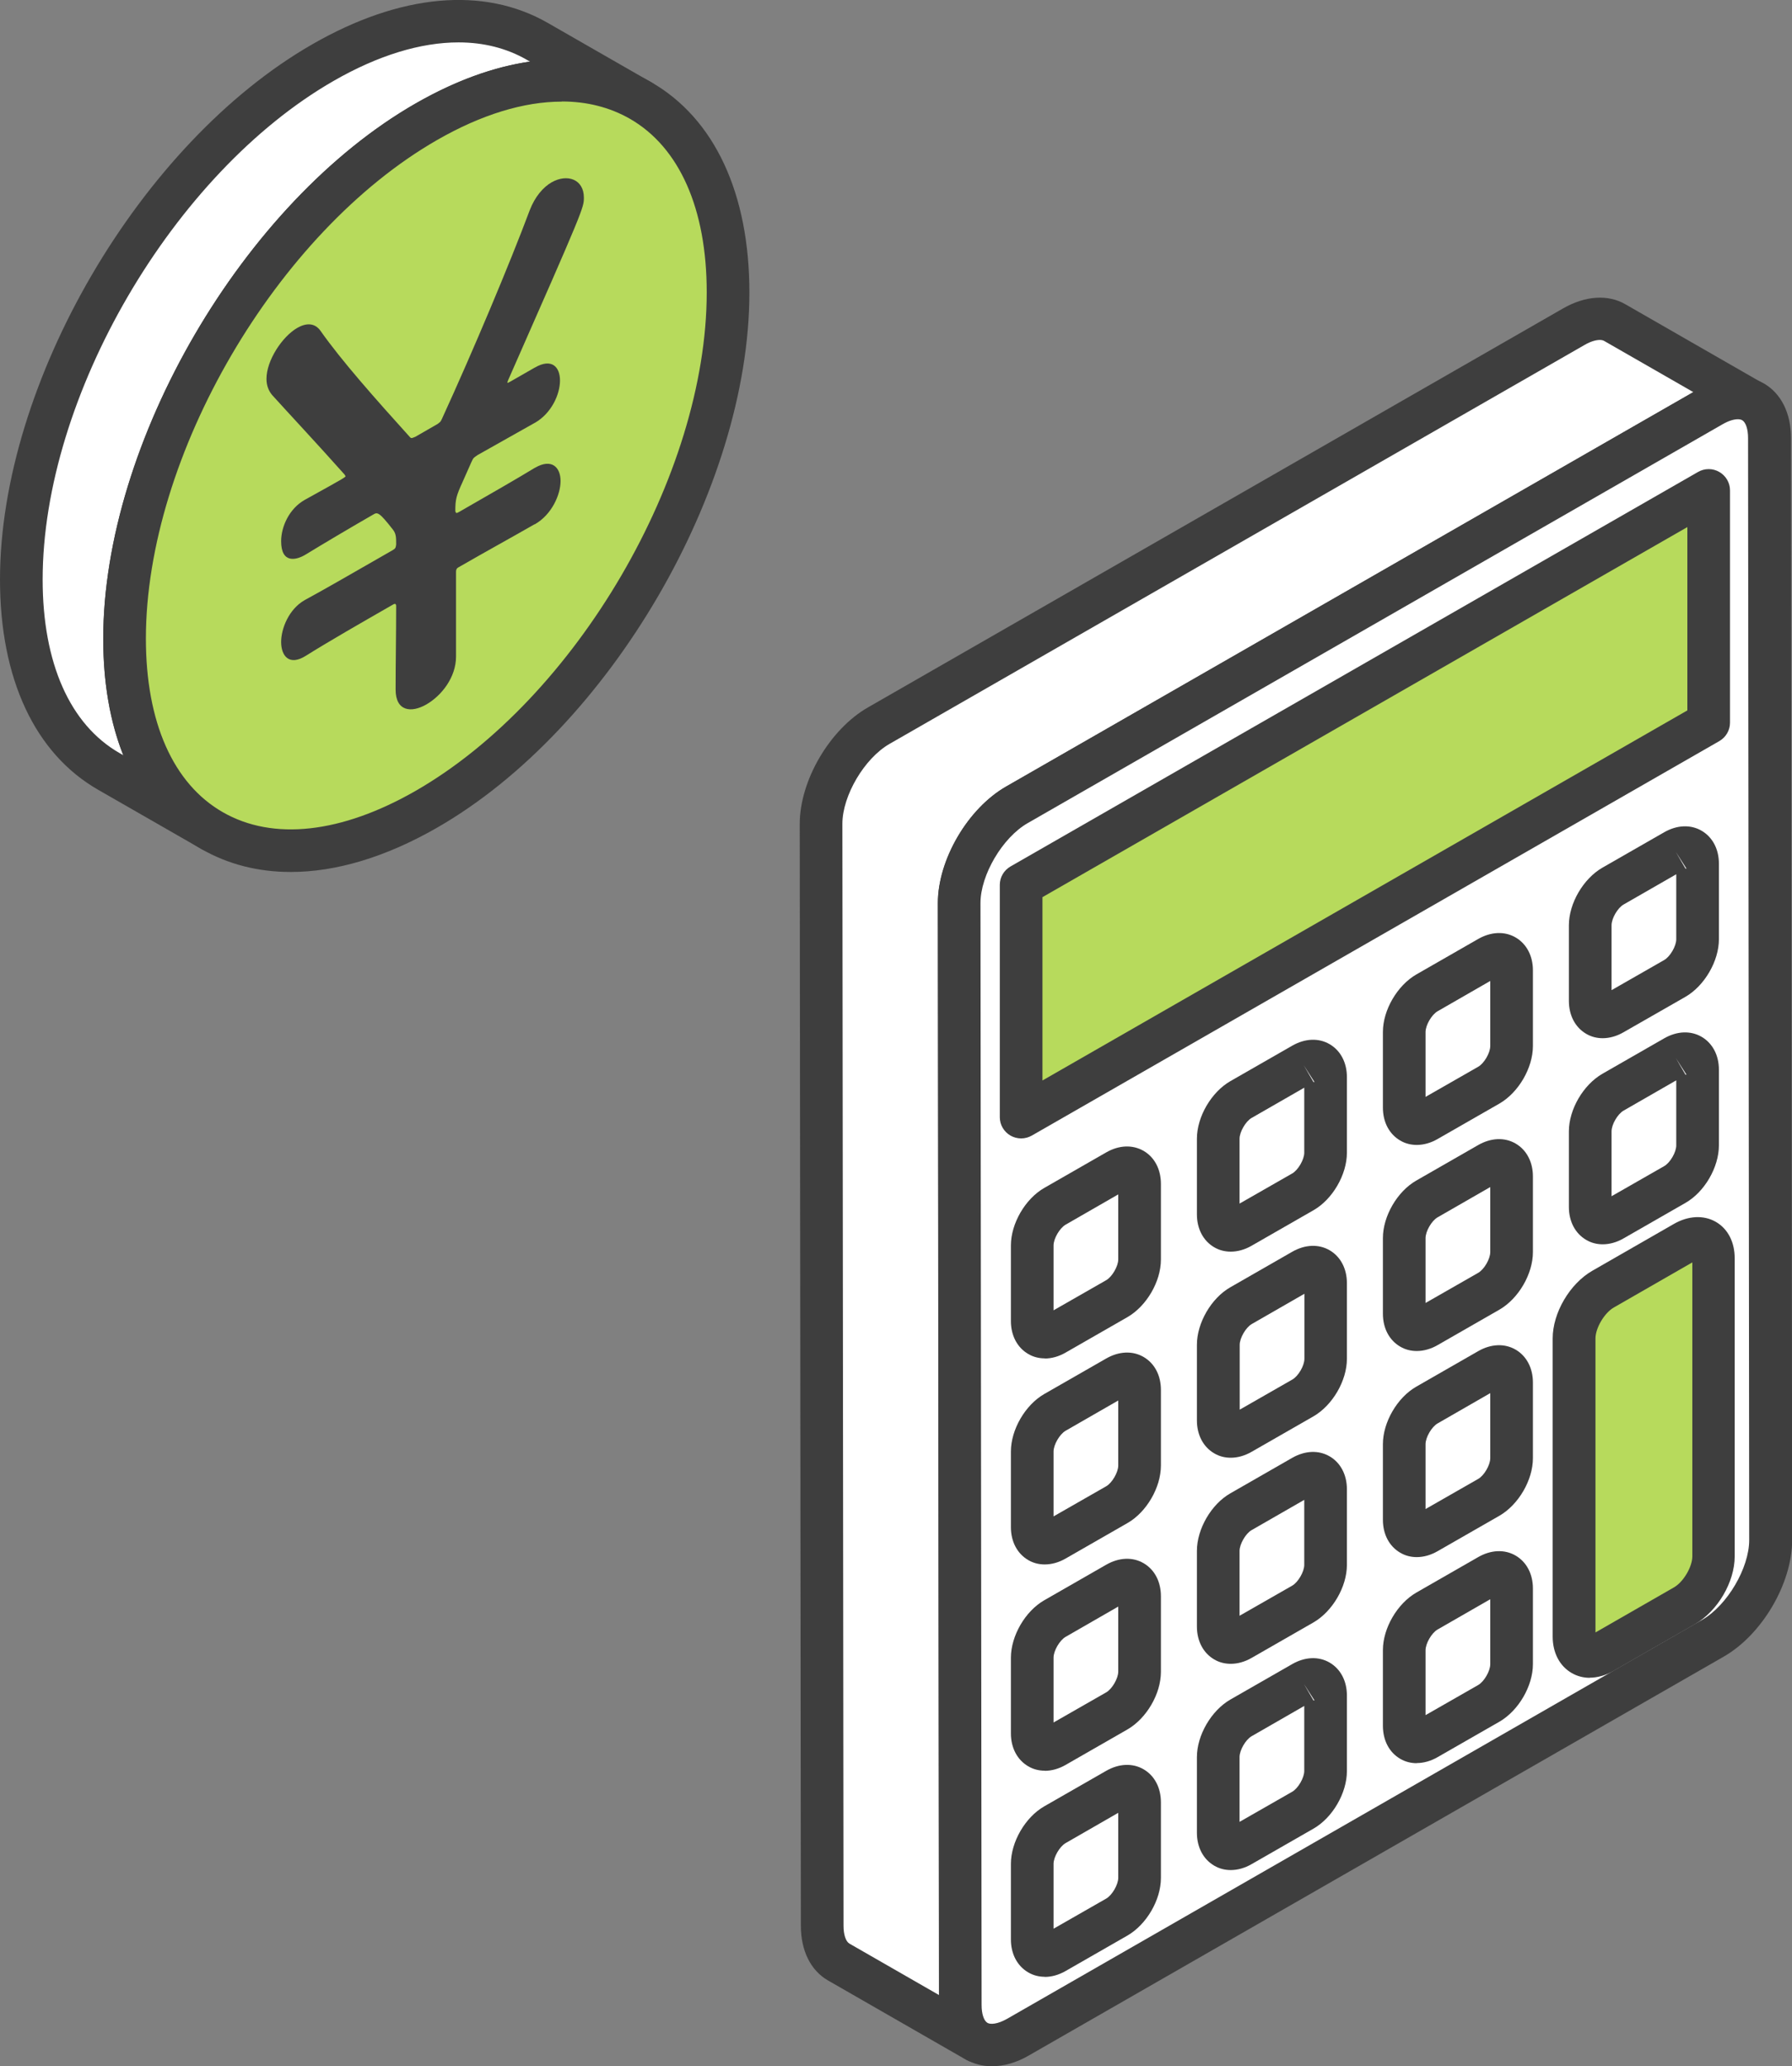 <svg width="85" height="98" viewBox="0 0 85 98" fill="none" xmlns="http://www.w3.org/2000/svg">
<rect x="0" y="0" width="85" height="98" fill="#808080" stroke="none"/>
<g clip-path="url(#clip0_2219_36718)">
<path d="M83.152 19.06C82.653 18.771 81.965 18.818 81.196 19.254L48.233 38.173C46.722 39.038 45.495 41.129 45.495 42.832L45.549 95.104C45.549 95.948 45.845 96.538 46.331 96.82L39.782 93.059C39.296 92.777 38.999 92.188 38.999 91.343L38.945 39.071C38.945 37.368 40.173 35.277 41.684 34.412L74.646 15.493C75.409 15.057 76.103 15.01 76.602 15.299L83.152 19.06Z" fill="white"/>
<path d="M46.331 97.826C46.162 97.826 45.987 97.786 45.825 97.692L39.276 93.931C38.453 93.461 37.988 92.516 37.988 91.343L37.934 39.078C37.934 37.02 39.357 34.586 41.178 33.547L74.141 14.628C75.193 14.025 76.272 13.951 77.102 14.434L83.651 18.195C84.137 18.47 84.299 19.087 84.022 19.569C83.745 20.052 83.125 20.213 82.639 19.938C82.504 19.858 82.174 19.864 81.695 20.132L48.732 39.051C47.545 39.735 46.5 41.505 46.5 42.839L46.554 95.104C46.554 95.526 46.662 95.848 46.83 95.949C47.316 96.224 47.478 96.84 47.201 97.323C47.012 97.645 46.675 97.826 46.324 97.826H46.331ZM75.888 16.123C75.712 16.123 75.463 16.184 75.152 16.365L42.19 35.284C41.002 35.967 39.957 37.737 39.957 39.071L40.011 91.336C40.011 91.759 40.119 92.08 40.288 92.181L44.537 94.621L44.483 42.832C44.483 40.774 45.906 38.341 47.727 37.301L80.319 18.597L76.09 16.17C76.043 16.143 75.975 16.123 75.881 16.123H75.888Z" fill="#3E3E3E"/>
<path d="M83.152 19.06C83.637 19.341 83.934 19.931 83.934 20.776L83.988 73.048C83.988 74.751 82.76 76.842 81.25 77.707L48.287 96.626C47.525 97.062 46.83 97.109 46.331 96.82C45.845 96.539 45.549 95.949 45.549 95.104L45.495 42.832C45.495 41.13 46.722 39.038 48.233 38.173L81.196 19.254C81.958 18.819 82.653 18.771 83.152 19.06Z" fill="white"/>
<path d="M47.046 98C46.608 98 46.196 97.893 45.832 97.685C45.009 97.216 44.544 96.27 44.544 95.097L44.49 42.832C44.49 40.774 45.913 38.34 47.734 37.301L80.697 18.382C81.749 17.779 82.828 17.712 83.665 18.188C84.487 18.657 84.953 19.603 84.953 20.776L85.007 73.041C85.007 75.099 83.584 77.526 81.762 78.572L48.8 97.49C48.213 97.832 47.613 98 47.046 98ZM82.437 19.884C82.261 19.884 82.012 19.945 81.702 20.125L48.739 39.044C47.552 39.728 46.507 41.498 46.507 42.832L46.56 95.097C46.56 95.519 46.668 95.841 46.837 95.942C46.972 96.022 47.302 96.016 47.775 95.747L80.737 76.828C81.924 76.145 82.97 74.375 82.97 73.041L82.916 20.776C82.916 20.353 82.808 20.032 82.639 19.931C82.592 19.904 82.525 19.884 82.43 19.884H82.437Z" fill="#3E3E3E"/>
<path d="M81.047 23.256L48.435 41.967V52.989L81.047 34.271V23.256Z" fill="#B7DA5C"/>
<path d="M48.436 53.994C48.26 53.994 48.085 53.947 47.93 53.86C47.619 53.679 47.424 53.351 47.424 52.989V41.967C47.424 41.605 47.619 41.277 47.93 41.096L80.542 22.385C80.852 22.204 81.243 22.204 81.553 22.385C81.864 22.566 82.059 22.894 82.059 23.256V34.278C82.059 34.64 81.864 34.968 81.553 35.149L48.941 53.86C48.786 53.947 48.611 53.994 48.436 53.994ZM49.447 42.551V51.246L80.036 33.694V24.999L49.447 42.551Z" fill="#3E3E3E"/>
<path d="M52.982 84.853L50.048 86.536C49.454 86.878 48.968 87.709 48.968 88.393V91.98C48.968 92.664 49.454 92.939 50.048 92.597L52.982 90.914C53.575 90.572 54.061 89.741 54.061 89.057V85.47C54.061 84.786 53.575 84.512 52.982 84.853Z" fill="white"/>
<path d="M49.555 93.757C49.279 93.757 49.009 93.689 48.773 93.549C48.254 93.247 47.95 92.677 47.95 91.987V88.4C47.95 87.361 48.631 86.188 49.535 85.671L52.469 83.989C53.076 83.64 53.724 83.613 54.243 83.915C54.762 84.217 55.066 84.787 55.066 85.484V89.07C55.066 90.109 54.385 91.276 53.481 91.799L50.547 93.482C50.223 93.669 49.879 93.763 49.555 93.763V93.757ZM53.042 85.98L50.547 87.415C50.264 87.575 49.973 88.078 49.973 88.4V91.477L52.469 90.049C52.752 89.888 53.042 89.385 53.042 89.064V85.98Z" fill="#3E3E3E"/>
<path d="M52.982 75.079L50.048 76.762C49.454 77.104 48.968 77.935 48.968 78.619V82.206C48.968 82.889 49.454 83.164 50.048 82.822L52.982 81.139C53.575 80.798 54.061 79.966 54.061 79.282V75.696C54.061 75.012 53.575 74.737 52.982 75.079Z" fill="white"/>
<path d="M49.555 83.982C49.279 83.982 49.009 83.915 48.773 83.774C48.254 83.472 47.95 82.902 47.95 82.212V78.625C47.95 77.586 48.631 76.413 49.535 75.897L52.469 74.214C53.076 73.865 53.724 73.838 54.243 74.14C54.762 74.442 55.066 75.012 55.066 75.709V79.296C55.066 80.335 54.385 81.501 53.481 82.024L50.547 83.707C50.223 83.894 49.879 83.988 49.555 83.988V83.982ZM53.042 76.198L50.547 77.633C50.264 77.794 49.973 78.297 49.973 78.618V81.696L52.469 80.268C52.752 80.107 53.042 79.604 53.042 79.282V76.198Z" fill="#3E3E3E"/>
<path d="M52.982 65.304L50.048 66.987C49.454 67.329 48.968 68.16 48.968 68.844V72.431C48.968 73.114 49.454 73.389 50.048 73.047L52.982 71.365C53.575 71.023 54.061 70.191 54.061 69.508V65.921C54.061 65.237 53.575 64.962 52.982 65.304Z" fill="white"/>
<path d="M49.555 74.2C49.279 74.2 49.009 74.133 48.773 73.993C48.254 73.691 47.95 73.121 47.95 72.43V68.844C47.95 67.805 48.631 66.632 49.535 66.115L52.469 64.433C53.076 64.084 53.724 64.057 54.243 64.359C54.762 64.66 55.066 65.23 55.066 65.921V69.508C55.066 70.547 54.385 71.72 53.481 72.236L50.547 73.919C50.223 74.106 49.879 74.2 49.555 74.2ZM53.042 66.424L50.547 67.858C50.264 68.019 49.973 68.522 49.973 68.844V71.921L52.469 70.493C52.752 70.332 53.042 69.829 53.042 69.508V66.424Z" fill="#3E3E3E"/>
<path d="M52.982 55.53L50.048 57.212C49.454 57.554 48.968 58.386 48.968 59.069V62.656C48.968 63.34 49.454 63.615 50.048 63.273L52.982 61.59C53.575 61.248 54.061 60.417 54.061 59.733V56.147C54.061 55.463 53.575 55.188 52.982 55.53Z" fill="white"/>
<path d="M49.555 64.426C49.279 64.426 49.009 64.359 48.773 64.218C48.254 63.916 47.95 63.347 47.95 62.656V59.069C47.95 58.03 48.631 56.857 49.535 56.341L52.469 54.658C53.076 54.31 53.717 54.283 54.243 54.584C54.762 54.886 55.066 55.456 55.066 56.153V59.74C55.066 60.779 54.385 61.946 53.481 62.468L50.547 64.151C50.223 64.339 49.879 64.433 49.555 64.433V64.426ZM53.042 56.649L50.547 58.084C50.264 58.245 49.973 58.748 49.973 59.069V62.147L52.469 60.719C52.752 60.558 53.042 60.055 53.042 59.733V56.649Z" fill="#3E3E3E"/>
<path d="M61.804 79.792L58.87 81.475C58.276 81.817 57.791 82.648 57.791 83.332V86.918C57.791 87.602 58.276 87.877 58.87 87.535L61.804 85.852C62.398 85.51 62.883 84.679 62.883 83.995V80.409C62.883 79.725 62.398 79.45 61.804 79.792Z" fill="white"/>
<path d="M58.378 88.695C58.101 88.695 57.831 88.627 57.595 88.487C57.076 88.185 56.773 87.615 56.773 86.925V83.338C56.773 82.299 57.454 81.132 58.358 80.609L61.292 78.927C61.899 78.578 62.546 78.551 63.066 78.853C63.585 79.155 63.888 79.725 63.888 80.415V84.002C63.888 85.041 63.207 86.214 62.303 86.73L59.369 88.413C59.045 88.601 58.702 88.695 58.378 88.695ZM61.865 80.911L59.369 82.346C59.086 82.507 58.796 83.01 58.796 83.331V86.409L61.292 84.981C61.575 84.82 61.865 84.317 61.865 83.995V80.911ZM61.804 79.791L62.303 80.65C62.303 80.65 62.337 80.65 62.35 80.65L61.804 79.798V79.791Z" fill="#3E3E3E"/>
<path d="M61.804 70.017L58.87 71.7C58.276 72.042 57.791 72.873 57.791 73.557V77.144C57.791 77.827 58.276 78.102 58.87 77.76L61.804 76.078C62.398 75.736 62.883 74.904 62.883 74.221V70.634C62.883 69.95 62.398 69.675 61.804 70.017Z" fill="white"/>
<path d="M58.378 78.913C58.101 78.913 57.831 78.846 57.595 78.706C57.076 78.404 56.773 77.834 56.773 77.143V73.557C56.773 72.518 57.454 71.344 58.358 70.828L61.292 69.145C61.899 68.797 62.546 68.77 63.066 69.072C63.585 69.373 63.888 69.943 63.888 70.634V74.22C63.888 75.26 63.207 76.426 62.303 76.949L59.369 78.632C59.045 78.819 58.702 78.913 58.378 78.913ZM61.865 71.137L59.369 72.571C59.086 72.732 58.796 73.235 58.796 73.557V76.634L61.292 75.206C61.575 75.045 61.865 74.542 61.865 74.22V71.137Z" fill="#3E3E3E"/>
<path d="M61.804 60.236L58.87 61.919C58.276 62.26 57.791 63.092 57.791 63.776V67.362C57.791 68.046 58.276 68.321 58.87 67.979L61.804 66.296C62.398 65.954 62.883 65.123 62.883 64.439V60.853C62.883 60.169 62.398 59.894 61.804 60.236Z" fill="white"/>
<path d="M58.378 69.139C58.101 69.139 57.831 69.072 57.595 68.931C57.076 68.629 56.773 68.059 56.773 67.369V63.782C56.773 62.743 57.454 61.57 58.358 61.054L61.292 59.371C61.899 59.022 62.546 58.996 63.066 59.297C63.585 59.599 63.888 60.169 63.888 60.859V64.446C63.888 65.485 63.207 66.652 62.303 67.175L59.369 68.857C59.045 69.045 58.702 69.139 58.378 69.139ZM61.872 61.362L59.376 62.797C59.093 62.958 58.803 63.461 58.803 63.782V66.859L61.298 65.431C61.582 65.271 61.872 64.775 61.872 64.446V61.362Z" fill="#3E3E3E"/>
<path d="M61.804 50.461L58.87 52.144C58.276 52.486 57.791 53.317 57.791 54.001V57.588C57.791 58.272 58.276 58.547 58.87 58.205L61.804 56.522C62.398 56.18 62.883 55.349 62.883 54.665V51.078C62.883 50.394 62.398 50.12 61.804 50.461Z" fill="white"/>
<path d="M58.378 59.364C58.101 59.364 57.831 59.297 57.595 59.157C57.076 58.855 56.773 58.285 56.773 57.595V54.008C56.773 52.969 57.454 51.802 58.358 51.279L61.292 49.597C61.899 49.248 62.546 49.221 63.066 49.523C63.585 49.825 63.888 50.394 63.888 51.085V54.672C63.888 55.711 63.207 56.884 62.303 57.4L59.369 59.083C59.045 59.271 58.702 59.364 58.378 59.364ZM61.865 51.588L59.369 53.022C59.086 53.183 58.796 53.686 58.796 54.008V57.085L61.292 55.657C61.575 55.496 61.865 54.993 61.865 54.672V51.588ZM61.804 50.462L62.303 51.32C62.303 51.32 62.337 51.32 62.35 51.32L61.804 50.468V50.462Z" fill="#3E3E3E"/>
<path d="M70.626 74.73L67.692 76.413C67.099 76.755 66.613 77.586 66.613 78.27V81.857C66.613 82.541 67.099 82.816 67.692 82.474L70.626 80.791C71.22 80.449 71.706 79.618 71.706 78.934V75.347C71.706 74.663 71.22 74.388 70.626 74.73Z" fill="white"/>
<path d="M67.2 83.626C66.924 83.626 66.654 83.559 66.418 83.419C65.898 83.117 65.595 82.547 65.595 81.85V78.263C65.595 77.224 66.276 76.058 67.18 75.535L70.114 73.852C70.721 73.503 71.368 73.477 71.888 73.778C72.407 74.08 72.711 74.65 72.711 75.34V78.927C72.711 79.966 72.029 81.133 71.126 81.656L68.192 83.338C67.868 83.526 67.524 83.62 67.2 83.62V83.626ZM70.687 75.85L68.192 77.284C67.908 77.445 67.618 77.948 67.618 78.27V81.347L70.114 79.919C70.397 79.758 70.687 79.255 70.687 78.934V75.85Z" fill="#3E3E3E"/>
<path d="M70.626 64.956L67.692 66.638C67.099 66.98 66.613 67.811 66.613 68.495V72.082C66.613 72.766 67.099 73.041 67.692 72.699L70.626 71.016C71.22 70.674 71.706 69.843 71.706 69.159V65.572C71.706 64.888 71.22 64.614 70.626 64.956Z" fill="white"/>
<path d="M67.2 73.852C66.924 73.852 66.654 73.785 66.418 73.644C65.898 73.342 65.595 72.772 65.595 72.082V68.495C65.595 67.456 66.276 66.283 67.18 65.767L70.114 64.084C70.721 63.735 71.368 63.709 71.888 64.01C72.407 64.312 72.711 64.882 72.711 65.572V69.159C72.711 70.198 72.029 71.365 71.126 71.888L68.192 73.57C67.868 73.758 67.524 73.852 67.2 73.852ZM70.687 66.075L68.192 67.51C67.908 67.671 67.618 68.173 67.618 68.495V71.572L70.114 70.144C70.397 69.984 70.687 69.487 70.687 69.159V66.075Z" fill="#3E3E3E"/>
<path d="M70.626 55.174L67.692 56.857C67.099 57.199 66.613 58.03 66.613 58.714V62.301C66.613 62.984 67.099 63.259 67.692 62.917L70.626 61.235C71.22 60.893 71.706 60.062 71.706 59.378V55.791C71.706 55.107 71.22 54.832 70.626 55.174Z" fill="white"/>
<path d="M67.2 64.077C66.924 64.077 66.654 64.01 66.418 63.87C65.898 63.568 65.595 62.998 65.595 62.307V58.721C65.595 57.682 66.276 56.508 67.18 55.992L70.114 54.309C70.721 53.961 71.368 53.934 71.888 54.236C72.407 54.538 72.711 55.107 72.711 55.798V59.385C72.711 60.424 72.029 61.59 71.126 62.113L68.192 63.796C67.868 63.983 67.524 64.077 67.2 64.077ZM70.687 56.301L68.192 57.735C67.908 57.896 67.618 58.399 67.618 58.721V61.798L70.114 60.37C70.397 60.209 70.687 59.713 70.687 59.385V56.301Z" fill="#3E3E3E"/>
<path d="M70.626 45.4L67.692 47.083C67.099 47.425 66.613 48.256 66.613 48.94V52.526C66.613 53.21 67.099 53.485 67.692 53.143L70.626 51.46C71.22 51.118 71.706 50.287 71.706 49.603V46.017C71.706 45.333 71.22 45.058 70.626 45.4Z" fill="white"/>
<path d="M67.2 54.303C66.924 54.303 66.654 54.236 66.418 54.095C65.898 53.793 65.595 53.224 65.595 52.533V48.946C65.595 47.907 66.276 46.741 67.18 46.218L70.114 44.535C70.721 44.187 71.368 44.16 71.888 44.461C72.407 44.763 72.711 45.333 72.711 46.023V49.61C72.711 50.649 72.029 51.816 71.126 52.339L68.192 54.021C67.868 54.209 67.524 54.303 67.2 54.303ZM70.687 46.526L68.192 47.961C67.908 48.122 67.618 48.625 67.618 48.946V52.024L70.114 50.596C70.397 50.435 70.687 49.939 70.687 49.61V46.526Z" fill="#3E3E3E"/>
<path d="M79.908 58.922L76.043 61.141C75.281 61.577 74.667 62.623 74.667 63.481V77.62C74.667 78.478 75.281 78.82 76.043 78.384L79.908 76.165C80.67 75.729 81.284 74.683 81.284 73.825V59.687C81.284 58.828 80.67 58.486 79.908 58.922Z" fill="#B7DA5C"/>
<path d="M75.415 79.577C75.112 79.577 74.815 79.504 74.552 79.35C73.979 79.021 73.648 78.391 73.648 77.62V63.481C73.648 62.267 74.458 60.886 75.53 60.27L79.395 58.051C80.083 57.655 80.811 57.622 81.385 57.95C81.958 58.279 82.282 58.909 82.282 59.68V73.819C82.282 75.032 81.472 76.413 80.4 77.03L76.535 79.249C76.157 79.463 75.773 79.571 75.402 79.571L75.415 79.577ZM80.272 59.874L76.549 62.013C76.103 62.267 75.678 62.985 75.678 63.481V77.425L79.402 75.287C79.847 75.032 80.272 74.315 80.272 73.819V59.874Z" fill="#3E3E3E"/>
<path d="M79.449 50.113L76.515 51.795C75.921 52.137 75.436 52.969 75.436 53.653V57.239C75.436 57.923 75.921 58.198 76.515 57.856L79.449 56.173C80.042 55.831 80.528 55 80.528 54.316V50.73C80.528 50.046 80.042 49.771 79.449 50.113Z" fill="white"/>
<path d="M76.022 59.016C75.746 59.016 75.476 58.949 75.24 58.808C74.721 58.506 74.417 57.937 74.417 57.246V53.659C74.417 52.62 75.099 51.454 76.002 50.931L78.936 49.248C79.543 48.899 80.191 48.873 80.71 49.174C81.23 49.476 81.533 50.046 81.533 50.736V54.323C81.533 55.362 80.852 56.535 79.948 57.051L77.014 58.734C76.69 58.922 76.346 59.016 76.022 59.016ZM79.51 51.239L77.014 52.674C76.731 52.835 76.441 53.331 76.441 53.659V56.736L78.936 55.309C79.22 55.148 79.51 54.651 79.51 54.323V51.239ZM79.449 50.113L79.948 50.971C79.948 50.971 79.982 50.971 79.995 50.971L79.449 50.12V50.113Z" fill="#3E3E3E"/>
<path d="M79.449 40.338L76.515 42.021C75.921 42.363 75.436 43.194 75.436 43.878V47.465C75.436 48.149 75.921 48.423 76.515 48.081L79.449 46.399C80.042 46.057 80.528 45.226 80.528 44.542V40.955C80.528 40.271 80.042 39.996 79.449 40.338Z" fill="white"/>
<path d="M76.022 49.241C75.746 49.241 75.476 49.174 75.24 49.034C74.721 48.732 74.417 48.162 74.417 47.471V43.885C74.417 42.846 75.099 41.679 76.002 41.156L78.936 39.474C79.543 39.125 80.191 39.098 80.71 39.4C81.23 39.702 81.533 40.271 81.533 40.962V44.549C81.533 45.581 80.852 46.754 79.948 47.277L77.007 48.96C76.683 49.148 76.34 49.241 76.016 49.241H76.022ZM79.51 41.465L77.014 42.899C76.731 43.06 76.441 43.556 76.441 43.885V46.962L78.936 45.534C79.22 45.373 79.51 44.87 79.51 44.549V41.465ZM79.449 40.338L79.948 41.197C79.948 41.197 79.982 41.197 79.995 41.197L79.449 40.345V40.338Z" fill="#3E3E3E"/>
<path d="M30.372 4.767C27.782 3.278 24.187 3.499 20.215 5.779C12.309 10.311 5.902 21.292 5.902 30.296C5.902 34.774 7.487 37.925 10.057 39.4L5.16 36.591C2.59 35.116 1.005 31.965 1.005 27.487C1.012 18.483 7.419 7.502 15.324 2.97C19.297 0.69 22.886 0.476 25.482 1.958L30.379 4.767H30.372Z" fill="white"/>
<path d="M10.063 40.405C9.895 40.405 9.719 40.365 9.558 40.271L4.661 37.462C1.653 35.739 0 32.193 0 27.486C0 18.174 6.644 6.784 14.819 2.098C18.98 -0.295 22.946 -0.657 25.982 1.086L30.878 3.895C31.364 4.17 31.526 4.786 31.249 5.269C30.973 5.752 30.352 5.913 29.867 5.638C27.486 4.27 24.241 4.632 20.721 6.65C13.112 11.021 6.914 21.627 6.914 30.295C6.914 34.258 8.209 37.181 10.563 38.528C11.048 38.803 11.21 39.42 10.934 39.902C10.745 40.224 10.408 40.405 10.057 40.405H10.063ZM21.746 2.011C19.958 2.011 17.942 2.621 15.83 3.834C8.215 8.206 2.023 18.811 2.023 27.486C2.023 31.448 3.319 34.371 5.673 35.719L5.848 35.82C5.221 34.244 4.897 32.387 4.897 30.295C4.897 20.983 11.541 9.593 19.715 4.907C21.584 3.834 23.412 3.171 25.139 2.923L24.977 2.829C24.026 2.286 22.94 2.011 21.753 2.011H21.746Z" fill="#3E3E3E"/>
<path d="M30.372 4.767C32.942 6.242 34.527 9.392 34.527 13.871C34.527 22.874 28.119 33.856 20.214 38.388C16.242 40.667 12.653 40.881 10.056 39.4C7.487 37.925 5.902 34.774 5.902 30.296C5.902 21.292 12.309 10.311 20.214 5.779C24.187 3.5 27.776 3.285 30.372 4.767Z" fill="#B7DA5C"/>
<path d="M13.787 41.357C12.249 41.357 10.819 40.995 9.557 40.271C6.549 38.548 4.897 35.002 4.897 30.296C4.897 20.984 11.54 9.593 19.715 4.907C23.884 2.514 27.85 2.159 30.885 3.895C33.887 5.618 35.546 9.164 35.546 13.871C35.546 23.183 28.902 34.573 20.727 39.259C18.299 40.653 15.938 41.357 13.793 41.357H13.787ZM26.642 4.82C24.855 4.82 22.838 5.43 20.727 6.644C13.119 11.015 6.92 21.62 6.92 30.289C6.92 34.251 8.215 37.174 10.569 38.522C12.95 39.889 16.195 39.527 19.715 37.509C27.324 33.138 33.522 22.532 33.522 13.864C33.522 9.902 32.227 6.979 29.873 5.631C28.922 5.088 27.836 4.813 26.649 4.813L26.642 4.82Z" fill="#3E3E3E"/>
<path d="M25.354 24.866C24.268 25.489 23.034 26.166 21.753 26.904C21.651 26.957 21.631 27.031 21.631 27.118V31.14C21.631 32.126 20.943 32.998 20.221 33.413C19.506 33.822 18.765 33.742 18.765 32.703C18.765 31.409 18.791 30.075 18.791 28.754C18.791 28.64 18.744 28.613 18.643 28.673C17.038 29.592 15.561 30.443 14.522 31.094C13.706 31.616 13.335 31.094 13.335 30.45C13.335 29.806 13.706 28.888 14.448 28.466C14.448 28.466 14.463 28.457 14.495 28.439C15.257 28.03 16.863 27.105 18.616 26.099C18.765 26.012 18.765 25.985 18.791 25.831C18.791 25.496 18.791 25.321 18.643 25.127C17.975 24.269 17.901 24.289 17.706 24.403C16.471 25.114 15.358 25.777 14.522 26.287C14.05 26.582 13.335 26.743 13.335 25.67C13.335 24.993 13.706 24.135 14.448 23.712C14.448 23.712 14.463 23.703 14.495 23.686C14.893 23.458 15.48 23.149 16.195 22.734C16.39 22.62 16.39 22.593 16.39 22.593C16.39 22.566 16.363 22.553 16.343 22.506C15.035 21.038 13.679 19.589 12.91 18.738C12.735 18.53 12.64 18.275 12.64 17.967C12.64 17.096 13.382 15.969 14.097 15.554C14.515 15.312 14.933 15.299 15.21 15.701C16.195 17.102 17.8 18.912 19.453 20.742C19.527 20.81 19.554 20.769 19.702 20.716L20.761 20.106C20.883 20.005 20.883 20.032 20.957 19.878C22.441 16.64 24.188 12.483 25.125 9.976C25.375 9.325 25.766 8.876 26.164 8.648C26.906 8.226 27.695 8.501 27.695 9.372C27.695 9.848 27.695 9.882 24.113 18.007C24.086 18.074 24.066 18.121 24.066 18.148C24.066 18.175 24.113 18.148 24.215 18.094L25.348 17.444L25.375 17.431C26.164 16.975 26.562 17.397 26.562 18.047C26.562 18.698 26.164 19.596 25.375 20.052L25.348 20.065L22.656 21.581C22.461 21.721 22.461 21.695 22.36 21.916L21.941 22.861C21.645 23.511 21.597 23.679 21.597 24.242C21.624 24.343 21.645 24.356 21.773 24.282C23.257 23.431 24.585 22.667 25.354 22.197L25.381 22.184C26.171 21.728 26.589 22.164 26.589 22.814C26.589 23.464 26.171 24.403 25.381 24.859L25.354 24.872V24.866Z" fill="#3E3E3E"/>
</g>
<defs>
<clipPath id="clip0_2219_36718">
<rect width="85" height="98" fill="white"/>
</clipPath>
</defs>
</svg>
